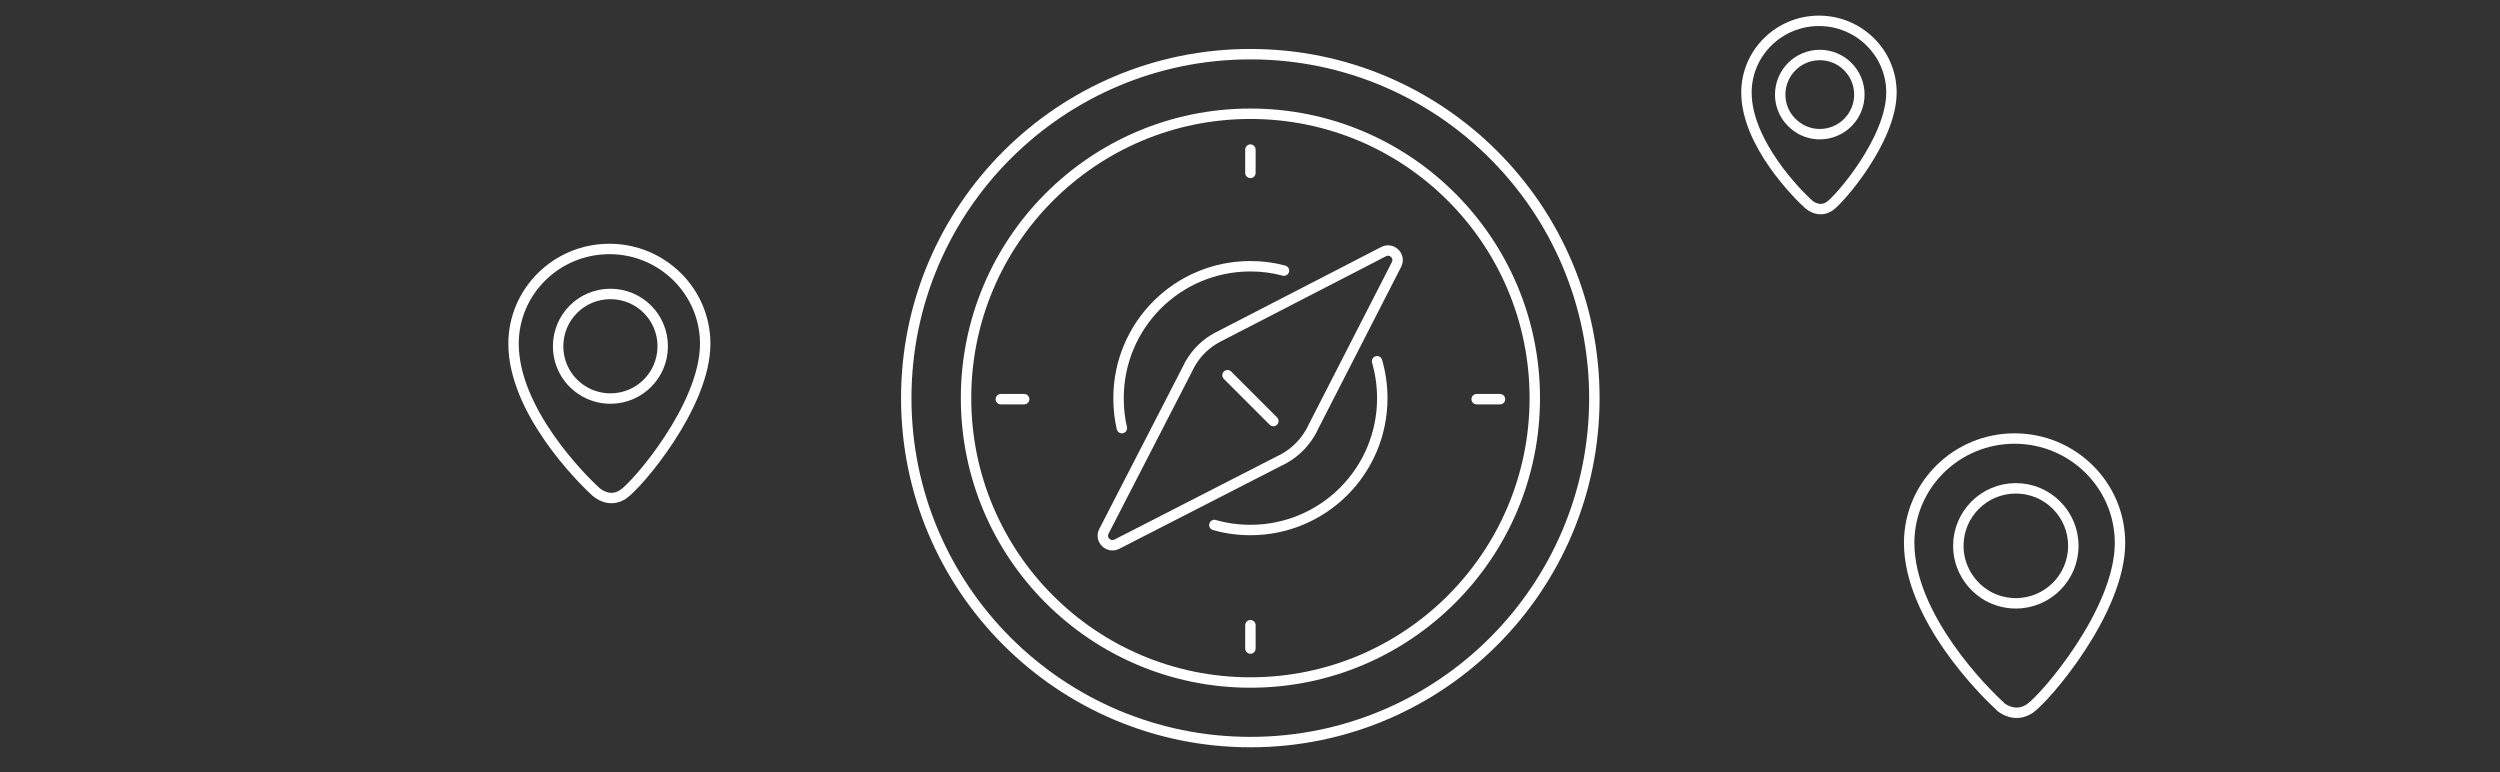 <?xml version="1.0" encoding="utf-8"?>
<!-- Generator: Adobe Illustrator 17.1.0, SVG Export Plug-In . SVG Version: 6.00 Build 0)  -->
<!DOCTYPE svg PUBLIC "-//W3C//DTD SVG 1.1//EN" "http://www.w3.org/Graphics/SVG/1.1/DTD/svg11.dtd">
<svg version="1.1" id="svg-clients-0" xmlns="http://www.w3.org/2000/svg" xmlns:xlink="http://www.w3.org/1999/xlink" x="0px" y="0px"
	 viewBox="0 0 1200 370.7" enable-background="new 0 0 1200 370.7" xml:space="preserve">
<rect x="0" y="0" width="1200" height="370.7" fill="#333333" stroke="none"/>
<path fill="none" stroke="#ffffff" stroke-width="5" stroke-linecap="round" stroke-linejoin="round" stroke-miterlimit="10" d="
	M765.3,191.1c0,91.2-73.9,165.1-165.1,165.1S435,282.3,435,191.1S509,26,600.2,26S765.3,99.9,765.3,191.1z"/>
<path fill="none" stroke="#ffffff" stroke-width="5" stroke-linecap="round" stroke-linejoin="round" stroke-miterlimit="10" d="
	M736.7,191.1c0,75.4-61.1,136.5-136.5,136.5s-136.5-61.1-136.5-136.5S524.8,54.6,600.2,54.6S736.7,115.7,736.7,191.1z"/>
<path fill="none" stroke="#ffffff" stroke-width="5" stroke-linecap="round" stroke-linejoin="round" stroke-miterlimit="10" d="
	M536.1,261.2c-4,2-8.3-2.2-6.2-6.2l39.9-77.5c0.5-1,1-2.1,1.6-3.1c3.2-5.5,7.7-9.7,13-12.5l0,0l79.7-41.1c4-2.1,8.3,2.2,6.2,6.2
	l-39.8,77.7c-0.5,1.1-1,2.1-1.6,3.1c-3.7,6.3-9.1,10.9-15.3,13.7L536.1,261.2z"/>
<path fill="none" stroke="#ffffff" stroke-width="5" stroke-linecap="round" stroke-linejoin="round" stroke-miterlimit="10" d="
	M589.2,180.1l22,22"/>
<path fill="none" stroke="#ffffff" stroke-width="5" stroke-linecap="round" stroke-linejoin="round" stroke-miterlimit="10" d="
	M661,173.4c1.6,5.6,2.5,11.6,2.5,17.7c0,35-28.3,63.3-63.3,63.3c-6,0-11.8-0.8-17.3-2.4"/>
<path fill="none" stroke="#ffffff" stroke-width="5" stroke-linecap="round" stroke-linejoin="round" stroke-miterlimit="10" d="
	M538.5,205.5c-1.1-4.6-1.6-9.4-1.6-14.4c0-35,28.3-63.3,63.3-63.3c5.6,0,11,0.7,16.1,2.1"/>
<path fill="none" stroke="#ffffff" stroke-width="5" stroke-linecap="round" stroke-linejoin="round" stroke-miterlimit="10" d="
	M600.2,71.8v11.2"/>
<path fill="none" stroke="#ffffff" stroke-width="5" stroke-linecap="round" stroke-linejoin="round" stroke-miterlimit="10" d="
	M600.2,300.1v11.2"/>
<path fill="none" stroke="#ffffff" stroke-width="5" stroke-linecap="round" stroke-linejoin="round" stroke-miterlimit="10" d="
	M720,191.6h-11.2"/>
<path fill="none" stroke="#ffffff" stroke-width="5" stroke-linecap="round" stroke-linejoin="round" stroke-miterlimit="10" d="
	M491.6,191.6h-11.2"/>
<path fill="none" stroke="#ffffff" stroke-width="5" stroke-linecap="round" stroke-linejoin="round" stroke-miterlimit="10" d="
	M864,61.8c-5.7-3.3-9.5-9.4-9.5-16.4c0-10.5,8.5-19,19-19c10.5,0,19,8.5,19,19c0,10.5-8.5,19-19,19c-3.4,0-6.5-0.9-9.3-2.4"/>
<path fill="none" stroke="#ffffff" stroke-width="5" stroke-linecap="round" stroke-linejoin="round" stroke-miterlimit="10" d="
	M868.3,98.2c-5.3-4.7-30-29.5-30-53.8c0-19,15.6-34.4,34.8-34.4s34.8,15.4,34.8,34.4c0,22.5-24.7,51.2-29.7,54.6
	c-5.1,3.4-9.6-0.6-9.6-0.6"/>
<path fill="none" stroke="#ffffff" stroke-width="5" stroke-linecap="round" stroke-linejoin="round" stroke-miterlimit="10" d="
	M280.4,187.9c-7.5-4.3-12.5-12.4-12.5-21.7c0-13.9,11.2-25.1,25.1-25.1c13.9,0,25.1,11.2,25.1,25.1c0,13.9-11.2,25.1-25.1,25.1
	c-4.5,0-8.7-1.2-12.3-3.2"/>
<path fill="none" stroke="#ffffff" stroke-width="5" stroke-linecap="round" stroke-linejoin="round" stroke-miterlimit="10" d="
	M286.1,236.1c-7-6.3-39.6-39-39.6-71.1c0-25.1,20.6-45.5,46-45.5c25.4,0,46,20.4,46,45.5c0,29.8-32.6,67.7-39.3,72.2
	c-6.7,4.6-12.7-0.8-12.7-0.8"/>
<path fill="none" stroke="#ffffff" stroke-width="5" stroke-linecap="round" stroke-linejoin="round" stroke-miterlimit="10" d="
	M953.8,285.9c-8.2-4.8-13.8-13.7-13.8-23.9c0-15.3,12.4-27.6,27.6-27.6c15.3,0,27.6,12.4,27.6,27.6c0,15.3-12.4,27.6-27.6,27.6
	c-4.9,0-9.5-1.3-13.5-3.5"/>
<path fill="none" stroke="#ffffff" stroke-width="5" stroke-linecap="round" stroke-linejoin="round" stroke-miterlimit="10" d="
	M960,338.9c-7.7-6.9-43.6-42.9-43.6-78.3c0-27.7,22.7-50.1,50.6-50.1s50.6,22.4,50.6,50.1c0,32.8-35.9,74.5-43.3,79.5
	c-7.4,5-14-0.8-14-0.8"/>
</svg>

